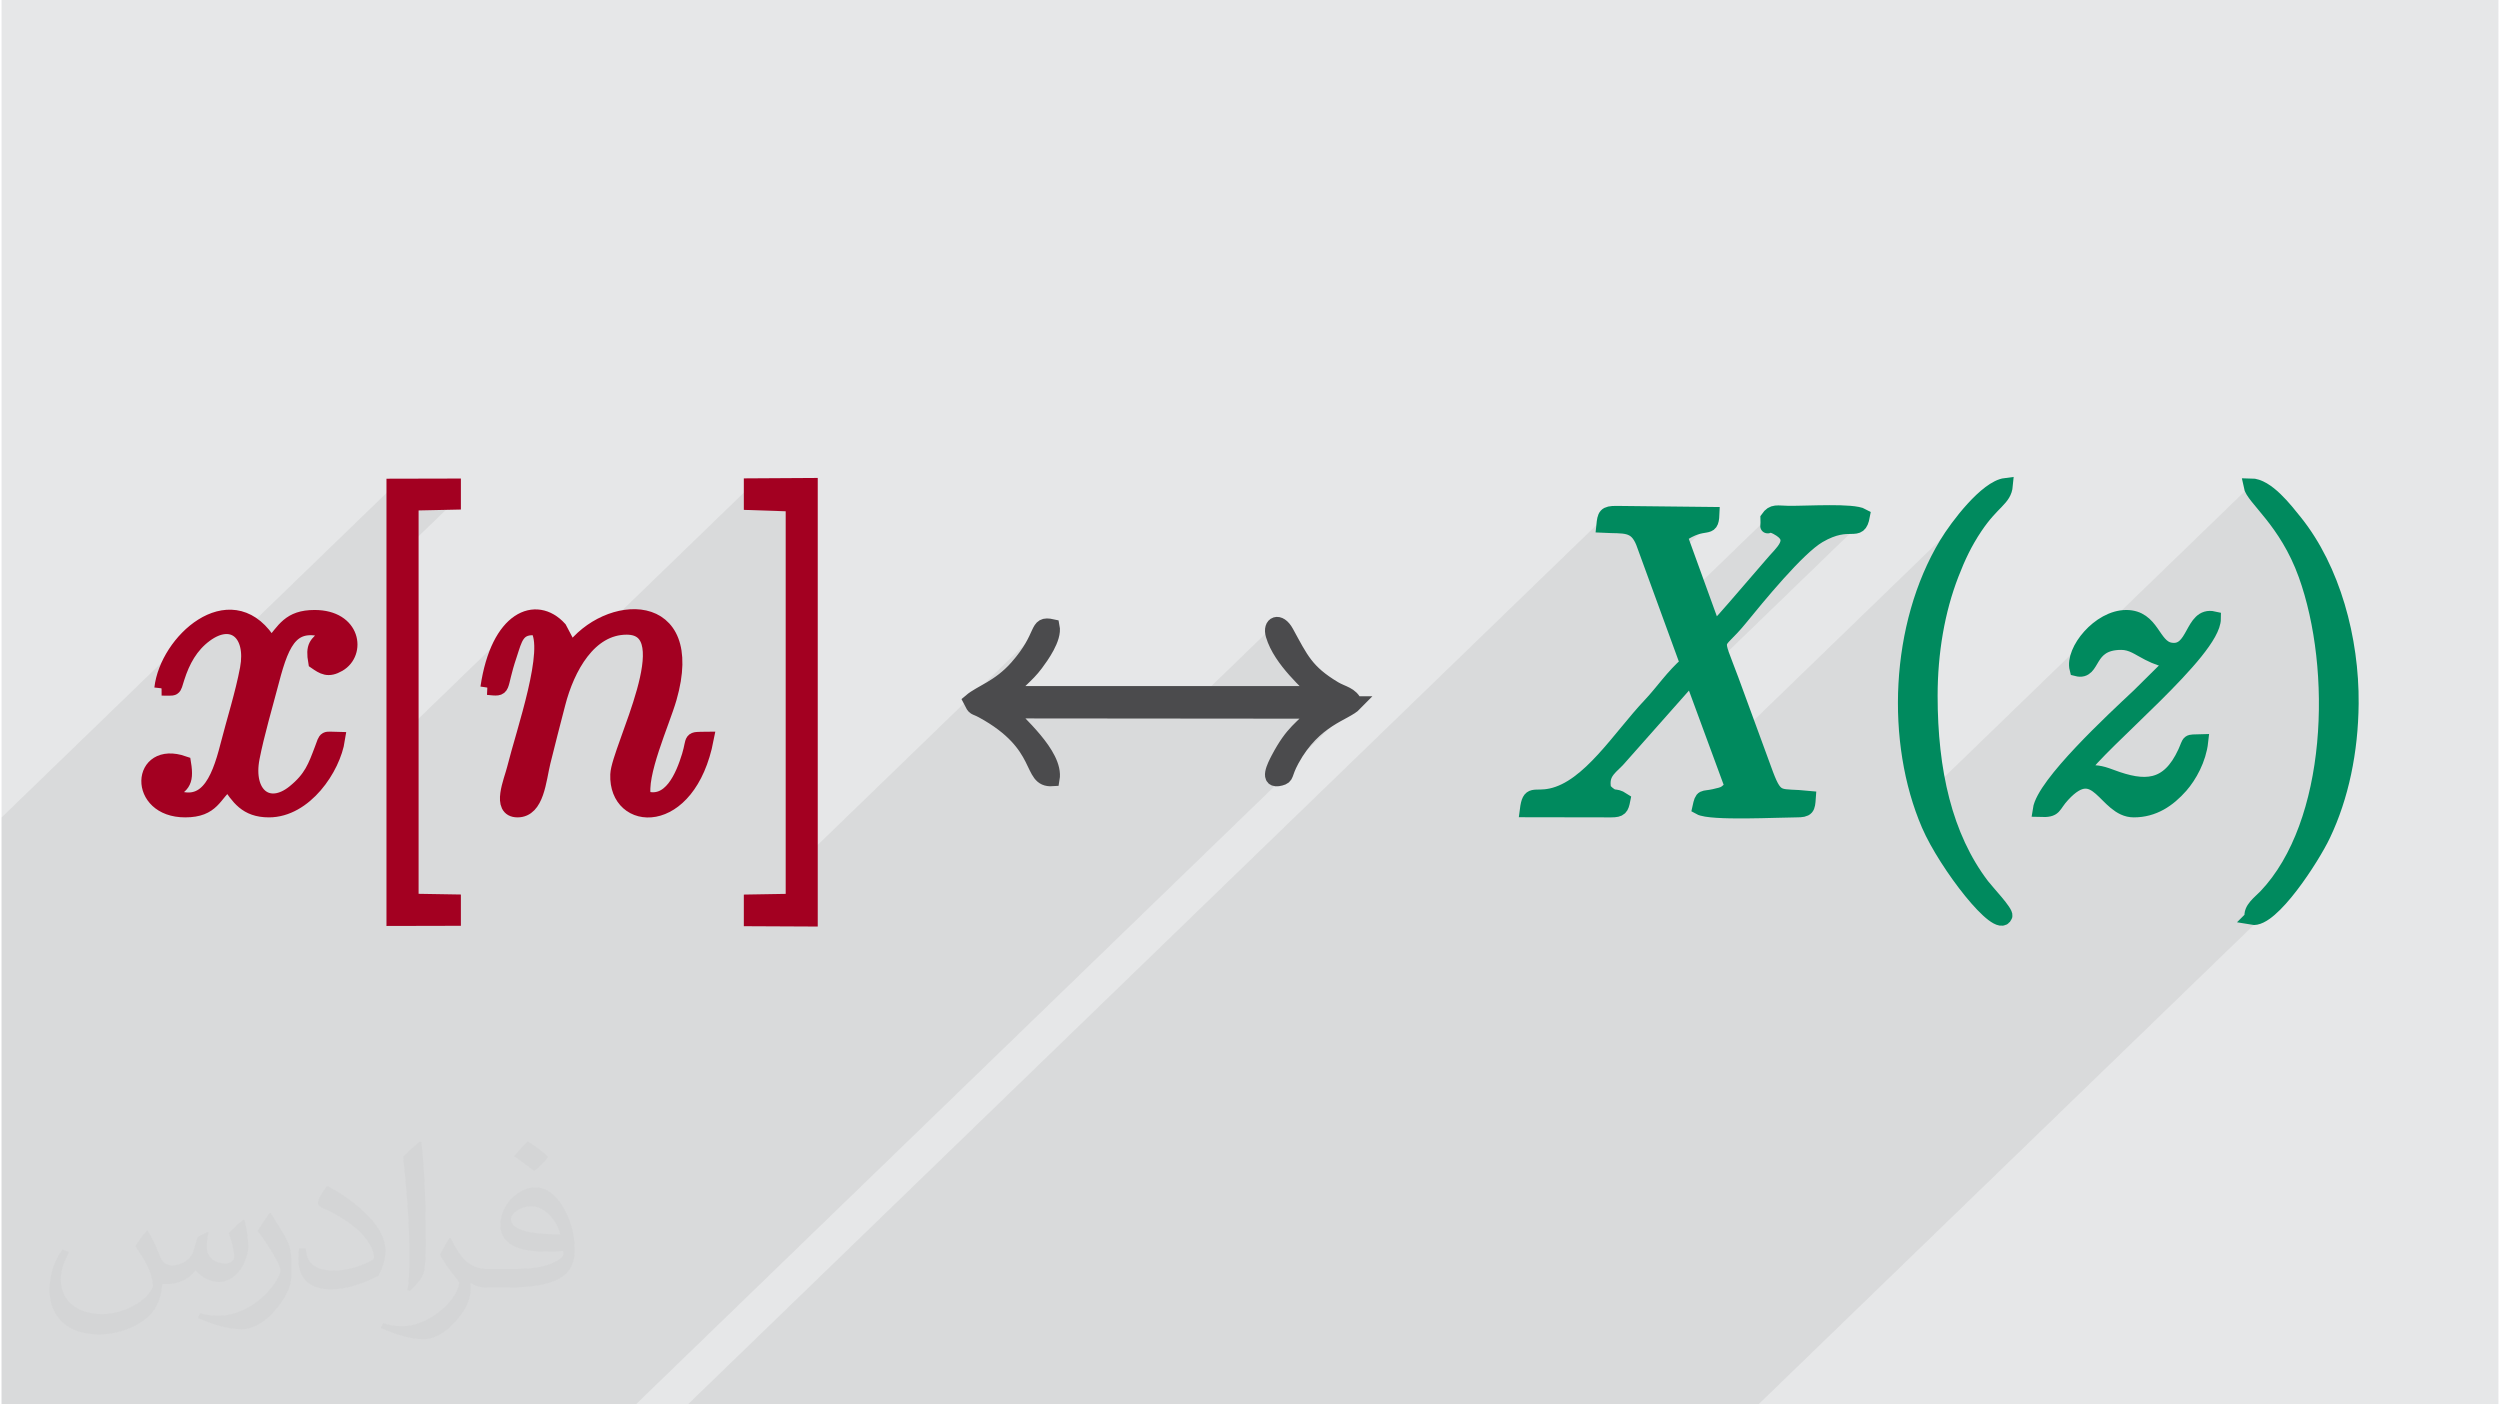 <?xml version="1.0" encoding="UTF-8"?>
<!DOCTYPE svg PUBLIC "-//W3C//DTD SVG 1.0//EN" "http://www.w3.org/TR/2001/REC-SVG-20010904/DTD/svg10.dtd">
<!-- Creator: CorelDRAW 2017 -->
<svg xmlns="http://www.w3.org/2000/svg" xml:space="preserve" width="356px" height="200px" version="1.0" shape-rendering="geometricPrecision" text-rendering="geometricPrecision" image-rendering="optimizeQuality" fill-rule="evenodd" clip-rule="evenodd"
viewBox="0 0 35600 20025"
 xmlns:xlink="http://www.w3.org/1999/xlink">
 <g id="Layer_x0020_1">
  <g id="_1589035195168">
   <path fill="#E6E7E8" d="M0 0l35600 0 0 20025 -35600 0 0 -20025z"/>
   <path fill="#373435" fill-opacity="0.078" d="M32067 6924l-2432 2354 46 -88 91 -119 112 -106 -2534 2453 -1 -1 -35 -120 -33 -121 -29 -123 -26 -126 -22 -126 -19 -128 -16 -130 -12 -130 -8 -131 -5 -132 -2 -132 2 -133 6 -133 9 -133 12 -132 16 -132 20 -132 24 -130 26 -130 31 -129 34 -127 38 -126 42 -125 45 -122 49 -120 53 -119 56 -115 60 -114 64 -110 70 -109 89 -126 105 -134 114 -134 120 -122 -3728 3609 -364 -986 2344 -2268 -46 19 -60 4 -80 2 -101 14 -127 38 -154 76 -125 89 -144 127 -1620 1569 -18 -50 446 -432 35 -35 36 -37 36 -38 35 -40 36 -41 36 -40 35 -41 537 -622 55 -63 59 -65 55 -66 42 -67 20 -67 -10 -67 -49 -67 -96 -65 -57 -24 -38 -6 -23 3 -11 6 -3 1 1 -14 2 -34 -1 -63 27 -34 -1435 1389 -193 -530 783 -758 -30 23 -44 11 -59 10 -79 22 -99 42 -123 75 -413 400 -113 -309 -43 -87 -50 -61 -56 -41 -63 -25 -73 -13 -82 -5 -92 -2 -103 -4 5 -49 7 -40 10 -30 15 -23 -13095 12674 111 0 807 0 433 0 244 0 741 0 8 0 265 0 469 0 16 0 89 0 26 0 7 0 69 0 45 0 4 0 4 0 76 0 146 0 29 0 151 0 669 0 96 0 616 0 148 0 282 0 82 0 160 0 1257 0 110 0 1513 0 75 0 222 0 32 0 72 0 80 0 60 0 545 0 289 0 119 0 69 0 8 0 2 0 273 0 106 0 43 0 178 0 746 0 73 0 75 0 111 0 10 0 322 0 2828 0 118 0 134 0 7294 -7059 -138 94 -117 23 -3 -44 9 -42 21 -40 28 -38 34 -36 36 -36 37 -34 34 -34 90 -101 84 -107 80 -113 74 -119 69 -124 64 -129 59 -134 54 -138 49 -142 44 -145 40 -149 35 -151 30 -153 26 -156 21 -157 17 -159 13 -159 9 -160 4 -160 0 -160 -4 -159 -7 -158 -12 -158 -16 -155 -19 -153 -23 -151 -26 -148 -31 -145 -33 -141 -37 -138 -41 -133 -43 -128 -113 -269 -123 -231 -126 -195 -122 -163 -112 -136 -92 -112 -65 -91 -32 -75zm-23377 13101l105 0 179 0 40 0 28 0 9245 -8948 -20 12 -32 10 -45 6 1110 -1074 -67 53 -89 52 -107 59 -121 72 -128 93 -133 121 -528 512 7 -28 21 -53 24 -51 22 -42 76 -134 69 -106 65 -85 63 -70 36 -37 94 -90 71 -71 79 -83 -265 -1 265 -256 -56 -59 -75 -76 -89 -91 -96 -103 -95 -114 -88 -123 -74 -129 -53 -135 -10 -57 4 -46 18 -33 -1262 1221 -2516 -2 -149 144 -171 -109 553 -534 -52 49 -50 48 -451 437 -59 -38 -40 -20 -29 -13 -21 -9 -7 -4 493 -477 96 -99 128 -160 87 -134 58 -108 38 -83 31 -60 36 -35 -3569 3454 0 -5199 -597 -20 0 -245 -3094 2994 13 -51 24 -112 493 -477 104 -125 -590 571 1 -4 27 -142 20 -135 12 -125 2 -114 -8 -99 -21 -84 -34 -65 -96 -2 -76 16 -58 32 -357 346 57 -148 125 -198 -1639 1587 0 -2601 853 -825 -603 13 -250 241 0 -488 -2176 2106 -32 -38 -95 -50 -114 -9 -129 34 -139 81 -74 60 -65 65 -435 421 13 -40 57 -126 70 -121 83 -115 93 -104 -2649 2563 0 201 0 10 0 155 0 154 0 166 0 488 0 45 0 44 0 6 0 123 0 14 0 339 0 131 0 15 0 74 0 47 0 86 0 17 0 313 0 41 0 3 0 10 0 151 0 1 0 30 0 705 0 75 0 139 0 99 0 191 0 473 0 168 0 176 0 166 0 160 0 444 0 25 0 127 0 20 0 225 0 59 0 464 0 75 0 400 0 160 0 89 0 574 0 210 0 481 85 0 162 0 264 0 178 0 2592 0 113 0 59 0 81 0 82 0 6 0 144 0 99 0 0 0 3 0 280 0 237 0 1383 0 899 0 128 0 1483 0 266 0 8 0 1 0 137 0z"/>
   <g>
    <path fill="#008A5E" stroke="#008A5E" stroke-width="208" d="M23930 7640c360,-254 448,-41 459,-308l-1368 -15c-156,0 -164,30 -179,176 291,15 453,-30 562,238l632 1731c-203,173 -356,403 -528,585 -438,462 -872,1181 -1415,1297 -248,53 -308,-61 -342,204l1198 2c134,0 147,-30 170,-145 -137,-90 -113,15 -271,-144 -56,-263 118,-323 240,-476l1008 -1138 579 1572c-107,95 -91,98 -258,135 -165,37 -168,-14 -206,160 157,88 1132,36 1379,36 159,0 163,-28 173,-171 -417,-43 -457,51 -604,-338l-495 -1350c-252,-677 -227,-439 120,-865 252,-308 824,-1011 1127,-1187 453,-264 570,11 624,-285 -138,-78 -774,-36 -1055,-38 -165,-2 -224,-34 -298,74 9,214 -51,36 130,131 328,172 58,361 -76,527l-537 622c-94,107 -190,222 -285,305l-484 -1335z"/>
    <path fill="#A30021" stroke="#A30021" stroke-width="208" d="M6931 9804c262,25 146,30 314,-466 77,-230 103,-414 391,-382 220,296 -192,1464 -327,2005 -41,167 -226,589 48,589 278,0 304,-431 366,-685 67,-275 140,-552 212,-832 131,-511 443,-1088 978,-1088 817,0 -116,1736 -130,2098 -28,714 1016,787 1267,-506 -251,3 -171,-13 -247,239 -88,287 -267,730 -645,601 -80,-325 265,-1075 365,-1424 416,-1453 -892,-1382 -1400,-675l-167 -317c-335,-367 -878,-155 -1025,843z"/>
    <path fill="#4B4B4D" stroke="#4B4B4D" stroke-width="208" d="M19300 10031c-58,-138 -179,-144 -297,-215 -399,-239 -473,-419 -683,-802 -102,-187 -242,-125 -192,42 107,363 511,696 626,830l-4392 0c100,-144 254,-240 388,-421 77,-104 267,-364 232,-533 -254,-57 -99,120 -507,582 -255,288 -512,355 -659,480 60,120 46,77 167,142 904,491 654,993 999,970 61,-350 -524,-829 -620,-967l4392 4c-221,247 -342,276 -553,676 -51,98 -176,337 34,280 101,-27 48,-50 164,-264 322,-590 758,-656 901,-804z"/>
    <path fill="#A30021" stroke="#A30021" stroke-width="208" d="M2282 9814c203,-3 165,33 224,-151 78,-244 194,-457 401,-610 382,-282 691,-28 596,482 -68,362 -189,738 -282,1101 -131,514 -318,955 -846,686 190,-122 271,-143 223,-439 -647,-225 -696,667 20,667 397,0 412,-223 615,-389 141,204 250,389 579,389 514,0 917,-593 981,-1010 -193,-3 -161,-37 -227,141 -94,248 -151,415 -395,612 -365,295 -698,39 -595,-489 67,-342 185,-742 277,-1092 158,-609 306,-889 835,-702l-65 56c-134,113 -187,143 -147,372 109,75 180,124 332,36 283,-164 214,-673 -345,-673 -361,0 -434,182 -615,394l-61 -80c-541,-775 -1429,26 -1505,699z"/>
    <path fill="#A30021" stroke="#A30021" stroke-width="208" d="M11284 12847l-597 10 0 245 846 4 0 -6187 -846 5 0 245 597 20 0 5658z"/>
    <path fill="#008A5E" stroke="#008A5E" stroke-width="208" d="M32086 13083c279,51 863,-854 1018,-1182 257,-540 393,-1188 399,-1870 8,-922 -262,-1918 -801,-2590 -139,-172 -400,-516 -635,-517 33,180 507,499 785,1272 483,1344 417,3545 -570,4583 -86,90 -224,183 -196,304z"/>
    <path fill="#008A5E" stroke="#008A5E" stroke-width="208" d="M27500 9922c0,-623 103,-1219 302,-1733 96,-249 193,-454 339,-672 250,-373 414,-396 432,-598 -272,34 -688,578 -844,837 -701,1163 -760,2825 -252,4004 245,568 995,1534 1089,1299 21,-51 -255,-340 -326,-433 -532,-699 -740,-1638 -740,-2704z"/>
    <path fill="#A30021" stroke="#A30021" stroke-width="208" d="M5842 7176l603 -13 0 -236 -853 2 0 6169 853 -2 0 -240 -603 -10 0 -5670z"/>
    <path fill="#008A5E" stroke="#008A5E" stroke-width="208" d="M29646 11001c283,-422 1890,-1714 1893,-2181 -318,-72 -264,511 -620,445 -251,-47 -250,-464 -626,-464 -383,0 -771,476 -704,737 255,66 131,-376 632,-376 155,0 252,84 388,152 131,66 188,83 355,118l-493 488c-365,342 -1353,1258 -1407,1625 230,8 174,-48 325,-211 497,-538 600,216 1012,216 283,0 495,-145 670,-343 126,-144 259,-381 287,-634 -202,6 -149,-16 -226,153 -241,525 -580,526 -1051,349 -184,-69 -203,-58 -435,-74z"/>
   </g>
   <path fill="#373435" fill-opacity="0.031" d="M2082 17547c68,104 112,203 155,312 32,64 49,183 199,183 44,0 107,-14 163,-45 63,-33 111,-83 136,-159l60 -202 146 -72 10 10c-20,77 -25,149 -25,206 0,170 146,234 262,234 68,0 129,-34 129,-95 0,-81 -34,-217 -78,-339 68,-68 136,-136 214,-191l12 6c34,144 53,287 53,381 0,93 -41,196 -75,264 -70,132 -194,238 -344,238 -114,0 -241,-58 -328,-163l-5 0c-82,101 -209,193 -412,193l-63 0c-10,134 -39,229 -83,314 -121,237 -480,404 -818,404 -470,0 -706,-272 -706,-633 0,-223 73,-431 185,-578l92 38c-70,134 -117,262 -117,385 0,338 275,499 592,499 294,0 658,-187 724,-404 -25,-237 -114,-348 -250,-565 41,-72 94,-144 160,-221l12 0zm5421 -1274c99,62 196,136 291,221 -53,74 -119,142 -201,202 -95,-77 -190,-143 -287,-213 66,-74 131,-146 197,-210zm51 926c-160,0 -291,105 -291,183 0,168 320,219 703,217 -48,-196 -216,-400 -412,-400zm-359 895c208,0 390,-6 529,-41 155,-39 286,-118 286,-171 0,-15 0,-31 -5,-46 -87,8 -187,8 -274,8 -282,0 -498,-64 -583,-222 -21,-44 -36,-93 -36,-149 0,-152 66,-303 182,-406 97,-85 204,-138 313,-138 197,0 354,158 464,408 60,136 101,293 101,491 0,132 -36,243 -118,326 -153,148 -435,204 -867,204l-196 0 0 0 -51 0c-107,0 -184,-19 -245,-66l-10 0c3,25 5,50 5,72 0,97 -32,221 -97,320 -192,287 -400,410 -580,410 -182,0 -405,-70 -606,-161l36 -70c65,27 155,46 279,46 325,0 752,-314 805,-619 -12,-25 -34,-58 -65,-93 -95,-113 -155,-208 -211,-307 48,-95 92,-171 133,-239l17 -2c139,282 265,445 546,445l44 0 0 0 204 0zm-1408 299c24,-130 26,-276 26,-413l0 -202c0,-377 -48,-926 -87,-1282 68,-75 163,-161 238,-219l22 6c51,450 63,972 63,1452 0,126 -5,250 -17,340 -7,114 -73,201 -214,332l-31 -14zm-1449 -596c7,177 94,318 398,318 189,0 349,-50 526,-135 32,-14 49,-33 49,-49 0,-111 -85,-258 -228,-392 -139,-126 -323,-237 -495,-311 -59,-25 -78,-52 -78,-77 0,-51 68,-158 124,-235l19 -2c197,103 417,256 580,427 148,157 240,316 240,489 0,128 -39,250 -102,361 -216,109 -446,192 -674,192 -277,0 -466,-130 -466,-436 0,-33 0,-84 12,-150l95 0zm-501 -503l172 278c63,103 122,215 122,392l0 227c0,183 -117,379 -306,573 -148,132 -279,188 -400,188 -180,0 -386,-56 -624,-159l27 -70c75,21 162,37 269,37 342,-2 692,-252 852,-557 19,-35 26,-68 26,-90 0,-36 -19,-75 -34,-110 -87,-165 -184,-315 -291,-453 56,-89 112,-174 173,-258l14 2z"/>
  </g>
 </g>
</svg>
